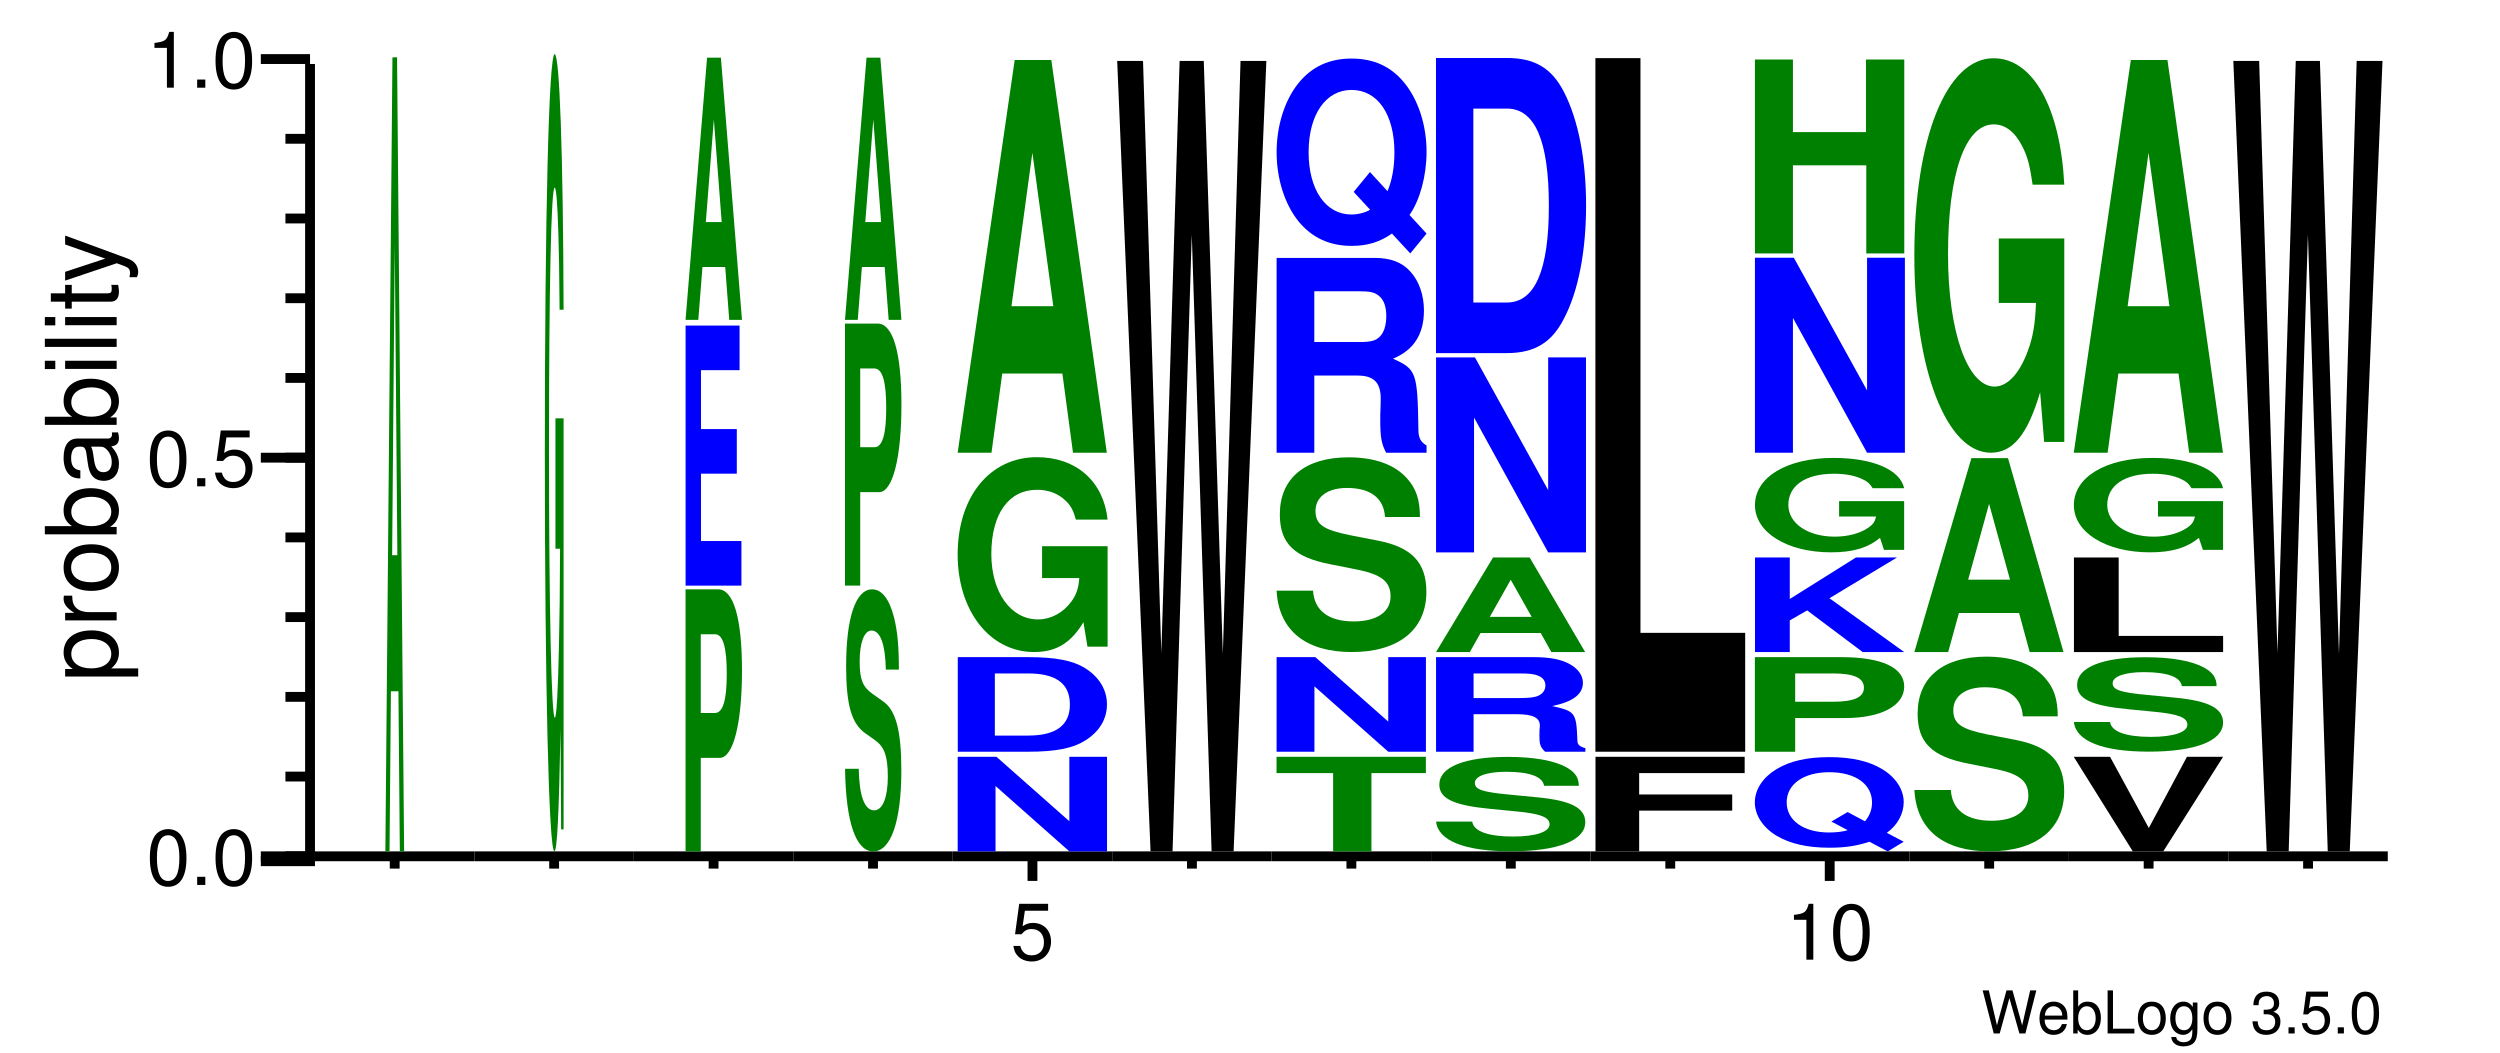 <?xml version="1.0" encoding="UTF-8"?>
<svg xmlns="http://www.w3.org/2000/svg" xmlns:xlink="http://www.w3.org/1999/xlink" width="254pt" height="107pt" viewBox="0 0 254 107" version="1.1" style="background: white" >
<defs>
<g>
<symbol overflow="visible" id="glyph0-0">
<path style="stroke:none;" d="M 4.469 0 L 5.578 -4.375 L 4.953 -4.375 L 4.141 -0.828 L 3.156 -4.375 L 2.547 -4.375 L 1.578 -0.828 L 0.75 -4.375 L 0.125 -4.375 L 1.25 0 L 1.859 0 L 2.844 -3.594 L 3.859 0 Z M 4.469 0 "/>
</symbol>
<symbol overflow="visible" id="glyph0-1">
<path style="stroke:none;" d="M 3.078 -1.406 C 3.078 -1.891 3.047 -2.172 2.953 -2.406 C 2.75 -2.922 2.266 -3.234 1.688 -3.234 C 0.797 -3.234 0.234 -2.562 0.234 -1.531 C 0.234 -0.5 0.781 0.141 1.672 0.141 C 2.391 0.141 2.891 -0.266 3.016 -0.953 L 2.516 -0.953 C 2.375 -0.547 2.094 -0.328 1.688 -0.328 C 1.375 -0.328 1.094 -0.469 0.938 -0.734 C 0.812 -0.906 0.766 -1.094 0.766 -1.406 Z M 0.781 -1.812 C 0.812 -2.391 1.172 -2.766 1.672 -2.766 C 2.172 -2.766 2.547 -2.359 2.547 -1.844 C 2.547 -1.844 2.547 -1.828 2.531 -1.812 Z M 0.781 -1.812 "/>
</symbol>
<symbol overflow="visible" id="glyph0-2">
<path style="stroke:none;" d="M 0.328 -4.375 L 0.328 0 L 0.781 0 L 0.781 -0.406 C 1.016 -0.031 1.328 0.141 1.766 0.141 C 2.594 0.141 3.141 -0.547 3.141 -1.578 C 3.141 -2.609 2.625 -3.234 1.797 -3.234 C 1.359 -3.234 1.062 -3.078 0.828 -2.719 L 0.828 -4.375 Z M 1.703 -2.766 C 2.25 -2.766 2.609 -2.281 2.609 -1.531 C 2.609 -0.812 2.25 -0.328 1.703 -0.328 C 1.172 -0.328 0.828 -0.812 0.828 -1.547 C 0.828 -2.281 1.172 -2.766 1.703 -2.766 Z M 1.703 -2.766 "/>
</symbol>
<symbol overflow="visible" id="glyph0-3">
<path style="stroke:none;" d="M 1.031 -4.375 L 0.484 -4.375 L 0.484 0 L 3.203 0 L 3.203 -0.484 L 1.031 -0.484 Z M 1.031 -4.375 "/>
</symbol>
<symbol overflow="visible" id="glyph0-4">
<path style="stroke:none;" d="M 1.625 -3.234 C 0.75 -3.234 0.219 -2.609 0.219 -1.547 C 0.219 -0.484 0.75 0.141 1.641 0.141 C 2.516 0.141 3.062 -0.484 3.062 -1.531 C 3.062 -2.609 2.531 -3.234 1.625 -3.234 Z M 1.641 -2.766 C 2.203 -2.766 2.531 -2.312 2.531 -1.531 C 2.531 -0.797 2.188 -0.328 1.641 -0.328 C 1.078 -0.328 0.734 -0.781 0.734 -1.547 C 0.734 -2.297 1.078 -2.766 1.641 -2.766 Z M 1.641 -2.766 "/>
</symbol>
<symbol overflow="visible" id="glyph0-5">
<path style="stroke:none;" d="M 2.469 -3.141 L 2.469 -2.688 C 2.219 -3.062 1.906 -3.234 1.516 -3.234 C 0.719 -3.234 0.172 -2.531 0.172 -1.516 C 0.172 -1 0.312 -0.578 0.562 -0.281 C 0.797 -0.016 1.141 0.141 1.469 0.141 C 1.859 0.141 2.141 -0.031 2.422 -0.422 L 2.422 -0.266 C 2.422 0.156 2.375 0.422 2.25 0.594 C 2.109 0.781 1.859 0.891 1.547 0.891 C 1.312 0.891 1.109 0.828 0.984 0.719 C 0.859 0.625 0.812 0.547 0.781 0.359 L 0.281 0.359 C 0.328 0.953 0.797 1.312 1.531 1.312 C 2 1.312 2.406 1.156 2.609 0.906 C 2.844 0.625 2.938 0.219 2.938 -0.516 L 2.938 -3.141 Z M 1.562 -2.766 C 2.109 -2.766 2.422 -2.312 2.422 -1.531 C 2.422 -0.781 2.094 -0.328 1.578 -0.328 C 1.031 -0.328 0.703 -0.781 0.703 -1.547 C 0.703 -2.297 1.031 -2.766 1.562 -2.766 Z M 1.562 -2.766 "/>
</symbol>
<symbol overflow="visible" id="glyph0-6">
<path style="stroke:none;" d=""/>
</symbol>
<symbol overflow="visible" id="glyph0-7">
<path style="stroke:none;" d="M 1.328 -1.953 L 1.609 -1.953 C 2.203 -1.953 2.5 -1.688 2.5 -1.188 C 2.5 -0.641 2.172 -0.328 1.609 -0.328 C 1.031 -0.328 0.75 -0.625 0.719 -1.234 L 0.188 -1.234 C 0.219 -0.891 0.281 -0.672 0.375 -0.484 C 0.594 -0.078 1.016 0.141 1.594 0.141 C 2.469 0.141 3.031 -0.391 3.031 -1.188 C 3.031 -1.734 2.828 -2.031 2.312 -2.203 C 2.719 -2.359 2.906 -2.656 2.906 -3.078 C 2.906 -3.812 2.422 -4.25 1.609 -4.25 C 0.75 -4.25 0.297 -3.781 0.281 -2.875 L 0.812 -2.875 C 0.812 -3.141 0.844 -3.281 0.906 -3.406 C 1.031 -3.641 1.297 -3.797 1.625 -3.797 C 2.094 -3.797 2.375 -3.516 2.375 -3.062 C 2.375 -2.766 2.266 -2.594 2.031 -2.484 C 1.891 -2.438 1.703 -2.406 1.328 -2.406 Z M 1.328 -1.953 "/>
</symbol>
<symbol overflow="visible" id="glyph0-8">
<path style="stroke:none;" d="M 1.141 -0.625 L 0.516 -0.625 L 0.516 0 L 1.141 0 Z M 1.141 -0.625 "/>
</symbol>
<symbol overflow="visible" id="glyph0-9">
<path style="stroke:none;" d="M 2.859 -4.25 L 0.656 -4.25 L 0.344 -1.938 L 0.828 -1.938 C 1.078 -2.234 1.281 -2.328 1.609 -2.328 C 2.172 -2.328 2.531 -1.938 2.531 -1.312 C 2.531 -0.703 2.188 -0.328 1.609 -0.328 C 1.141 -0.328 0.859 -0.562 0.734 -1.047 L 0.203 -1.047 C 0.281 -0.703 0.344 -0.531 0.469 -0.375 C 0.703 -0.047 1.141 0.141 1.625 0.141 C 2.484 0.141 3.078 -0.484 3.078 -1.391 C 3.078 -2.219 2.516 -2.797 1.703 -2.797 C 1.406 -2.797 1.156 -2.719 0.922 -2.547 L 1.094 -3.734 L 2.859 -3.734 Z M 2.859 -4.25 "/>
</symbol>
<symbol overflow="visible" id="glyph0-10">
<path style="stroke:none;" d="M 1.656 -4.25 C 1.25 -4.25 0.891 -4.078 0.672 -3.781 C 0.391 -3.406 0.266 -2.844 0.266 -2.062 C 0.266 -0.625 0.734 0.141 1.656 0.141 C 2.547 0.141 3.047 -0.625 3.047 -2.016 C 3.047 -2.844 2.906 -3.406 2.625 -3.781 C 2.406 -4.094 2.047 -4.25 1.656 -4.25 Z M 1.656 -3.781 C 2.219 -3.781 2.5 -3.203 2.5 -2.062 C 2.5 -0.859 2.219 -0.297 1.641 -0.297 C 1.078 -0.297 0.797 -0.891 0.797 -2.047 C 0.797 -3.219 1.078 -3.781 1.656 -3.781 Z M 1.656 -3.781 "/>
</symbol>
<symbol overflow="visible" id="glyph1-0">
<path style="stroke:none;" d="M 2.203 -5.672 C 1.672 -5.672 1.188 -5.438 0.891 -5.047 C 0.531 -4.547 0.344 -3.797 0.344 -2.75 C 0.344 -0.828 0.984 0.188 2.203 0.188 C 3.406 0.188 4.062 -0.828 4.062 -2.703 C 4.062 -3.797 3.875 -4.531 3.5 -5.047 C 3.203 -5.453 2.734 -5.672 2.203 -5.672 Z M 2.203 -5.047 C 2.953 -5.047 3.344 -4.281 3.344 -2.766 C 3.344 -1.156 2.969 -0.406 2.188 -0.406 C 1.438 -0.406 1.062 -1.188 1.062 -2.734 C 1.062 -4.281 1.438 -5.047 2.203 -5.047 Z M 2.203 -5.047 "/>
</symbol>
<symbol overflow="visible" id="glyph1-1">
<path style="stroke:none;" d="M 1.531 -0.828 L 0.703 -0.828 L 0.703 0 L 1.531 0 Z M 1.531 -0.828 "/>
</symbol>
<symbol overflow="visible" id="glyph1-2">
<path style="stroke:none;" d="M 3.812 -5.672 L 0.875 -5.672 L 0.453 -2.578 L 1.109 -2.578 C 1.438 -2.969 1.703 -3.109 2.141 -3.109 C 2.906 -3.109 3.391 -2.594 3.391 -1.75 C 3.391 -0.938 2.906 -0.438 2.141 -0.438 C 1.531 -0.438 1.156 -0.75 0.984 -1.391 L 0.281 -1.391 C 0.375 -0.922 0.453 -0.703 0.625 -0.5 C 0.938 -0.062 1.516 0.188 2.156 0.188 C 3.297 0.188 4.109 -0.641 4.109 -1.844 C 4.109 -2.969 3.359 -3.734 2.266 -3.734 C 1.875 -3.734 1.547 -3.625 1.219 -3.391 L 1.453 -4.969 L 3.812 -4.969 Z M 3.812 -5.672 "/>
</symbol>
<symbol overflow="visible" id="glyph1-3">
<path style="stroke:none;" d="M 2.078 -4.047 L 2.078 0 L 2.781 0 L 2.781 -5.672 L 2.312 -5.672 C 2.062 -4.797 1.906 -4.688 0.812 -4.547 L 0.812 -4.047 Z M 2.078 -4.047 "/>
</symbol>
<symbol overflow="visible" id="glyph2-0">
<path style="stroke:none;" d="M 2.188 -0.547 L 2.188 -1.375 L -0.547 -1.375 C -0.016 -1.812 0.234 -2.312 0.234 -2.984 C 0.234 -4.344 -0.859 -5.234 -2.531 -5.234 C -4.297 -5.234 -5.391 -4.375 -5.391 -2.984 C -5.391 -2.266 -5.062 -1.703 -4.453 -1.312 L -5.234 -1.312 L -5.234 -0.547 Z M -4.609 -2.844 C -4.609 -3.766 -3.797 -4.359 -2.547 -4.359 C -1.359 -4.359 -0.547 -3.75 -0.547 -2.844 C -0.547 -1.953 -1.344 -1.375 -2.578 -1.375 C -3.812 -1.375 -4.609 -1.953 -4.609 -2.844 Z M -4.609 -2.844 "/>
</symbol>
<symbol overflow="visible" id="glyph2-1">
<path style="stroke:none;" d="M -5.234 -0.688 L 0 -0.688 L 0 -1.531 L -2.719 -1.531 C -3.469 -1.531 -3.953 -1.719 -4.25 -2.125 C -4.438 -2.375 -4.5 -2.625 -4.516 -3.203 L -5.359 -3.203 C -5.375 -3.062 -5.391 -3 -5.391 -2.891 C -5.391 -2.344 -5.062 -1.938 -4.297 -1.453 L -5.234 -1.453 Z M -5.234 -0.688 "/>
</symbol>
<symbol overflow="visible" id="glyph2-2">
<path style="stroke:none;" d="M -5.391 -2.719 C -5.391 -1.25 -4.344 -0.359 -2.578 -0.359 C -0.812 -0.359 0.234 -1.234 0.234 -2.734 C 0.234 -4.203 -0.812 -5.094 -2.547 -5.094 C -4.344 -5.094 -5.391 -4.234 -5.391 -2.719 Z M -4.625 -2.734 C -4.625 -3.672 -3.844 -4.234 -2.547 -4.234 C -1.312 -4.234 -0.547 -3.656 -0.547 -2.734 C -0.547 -1.797 -1.312 -1.234 -2.578 -1.234 C -3.844 -1.234 -4.625 -1.797 -4.625 -2.734 Z M -4.625 -2.734 "/>
</symbol>
<symbol overflow="visible" id="glyph2-3">
<path style="stroke:none;" d="M -7.297 -0.547 L 0 -0.547 L 0 -1.297 L -0.672 -1.297 C -0.062 -1.688 0.234 -2.219 0.234 -2.953 C 0.234 -4.328 -0.906 -5.234 -2.641 -5.234 C -4.344 -5.234 -5.391 -4.375 -5.391 -2.984 C -5.391 -2.266 -5.125 -1.766 -4.531 -1.375 L -7.297 -1.375 Z M -4.609 -2.828 C -4.609 -3.766 -3.797 -4.359 -2.547 -4.359 C -1.359 -4.359 -0.547 -3.734 -0.547 -2.828 C -0.547 -1.953 -1.344 -1.375 -2.578 -1.375 C -3.812 -1.375 -4.609 -1.953 -4.609 -2.828 Z M -4.609 -2.828 "/>
</symbol>
<symbol overflow="visible" id="glyph2-4">
<path style="stroke:none;" d="M -0.484 -5.344 C -0.469 -5.266 -0.469 -5.219 -0.469 -5.172 C -0.469 -4.875 -0.625 -4.719 -0.875 -4.719 L -3.953 -4.719 C -4.891 -4.719 -5.391 -4.047 -5.391 -2.75 C -5.391 -1.984 -5.172 -1.359 -4.781 -1.016 C -4.516 -0.766 -4.203 -0.672 -3.688 -0.656 L -3.688 -1.484 C -4.328 -1.562 -4.625 -1.938 -4.625 -2.719 C -4.625 -3.469 -4.344 -3.891 -3.844 -3.891 L -3.625 -3.891 C -3.266 -3.891 -3.125 -3.688 -3.047 -3.016 C -2.891 -1.844 -2.844 -1.656 -2.719 -1.344 C -2.469 -0.734 -2 -0.422 -1.312 -0.422 C -0.375 -0.422 0.234 -1.078 0.234 -2.141 C 0.234 -2.797 0 -3.328 -0.547 -3.922 C -0.016 -3.984 0.234 -4.234 0.234 -4.781 C 0.234 -4.953 0.203 -5.078 0.141 -5.344 Z M -1.656 -3.891 C -1.375 -3.891 -1.203 -3.812 -0.969 -3.562 C -0.656 -3.219 -0.5 -2.812 -0.5 -2.312 C -0.5 -1.672 -0.812 -1.297 -1.344 -1.297 C -1.891 -1.297 -2.172 -1.656 -2.297 -2.547 C -2.422 -3.438 -2.453 -3.609 -2.594 -3.891 Z M -1.656 -3.891 "/>
</symbol>
<symbol overflow="visible" id="glyph2-5">
<path style="stroke:none;" d="M -5.234 -1.5 L -5.234 -0.672 L 0 -0.672 L 0 -1.5 Z M -7.297 -1.5 L -7.297 -0.656 L -6.234 -0.656 L -6.234 -1.5 Z M -7.297 -1.5 "/>
</symbol>
<symbol overflow="visible" id="glyph2-6">
<path style="stroke:none;" d="M -7.297 -1.516 L -7.297 -0.688 L 0 -0.688 L 0 -1.516 Z M -7.297 -1.516 "/>
</symbol>
<symbol overflow="visible" id="glyph2-7">
<path style="stroke:none;" d="M -5.234 -2.547 L -5.234 -1.688 L -6.688 -1.688 L -6.688 -0.844 L -5.234 -0.844 L -5.234 -0.141 L -4.562 -0.141 L -4.562 -0.844 L -0.594 -0.844 C -0.062 -0.844 0.234 -1.203 0.234 -1.859 C 0.234 -2.062 0.203 -2.266 0.156 -2.547 L -0.547 -2.547 C -0.516 -2.438 -0.5 -2.297 -0.5 -2.141 C -0.5 -1.781 -0.594 -1.688 -0.969 -1.688 L -4.562 -1.688 L -4.562 -2.547 Z M -5.234 -2.547 "/>
</symbol>
<symbol overflow="visible" id="glyph2-8">
<path style="stroke:none;" d="M -5.234 -3.875 L -1.156 -2.438 L -5.234 -1.094 L -5.234 -0.203 L 0.016 -1.969 L 0.844 -1.656 C 1.219 -1.516 1.359 -1.328 1.359 -0.984 C 1.359 -0.859 1.344 -0.719 1.297 -0.547 L 2.047 -0.547 C 2.141 -0.703 2.188 -0.875 2.188 -1.094 C 2.188 -1.375 2.094 -1.656 1.938 -1.875 C 1.734 -2.141 1.516 -2.297 1.094 -2.453 L -5.234 -4.781 Z M -5.234 -3.875 "/>
</symbol>
<symbol overflow="visible" id="glyph3-0">
<path style="stroke:none;" d="M 1.406 -16.266 L 1.547 0 L 1.984 0 L 1.266 -80.672 L 0.797 -80.672 L 0.078 0 L 0.5 0 L 0.641 -16.266 Z M 1.297 -30.094 L 0.766 -30.094 L 1.031 -61.641 Z M 1.297 -30.094 "/>
</symbol>
<symbol overflow="visible" id="glyph4-0">
<path style="stroke:none;" d="M 2.031 -41.547 L 1.203 -41.547 L 1.203 -28.297 L 1.672 -28.297 C 1.656 -23.953 1.625 -21.312 1.562 -18.547 C 1.469 -13.891 1.312 -11.125 1.141 -11.125 C 0.797 -11.125 0.547 -22.359 0.547 -38.266 C 0.547 -54.906 0.766 -64.984 1.125 -64.984 C 1.281 -64.984 1.406 -63.391 1.5 -60.312 C 1.562 -58.406 1.594 -56.609 1.625 -52.578 L 2.031 -52.578 C 1.984 -68.469 1.625 -78.547 1.125 -78.547 C 0.531 -78.547 0.125 -62.109 0.125 -38.047 C 0.125 -14.625 0.531 2.438 1.094 2.438 C 1.375 2.438 1.562 -1.266 1.719 -9.969 L 1.781 0.219 L 2.031 0.219 Z M 2.031 -41.547 "/>
</symbol>
<symbol overflow="visible" id="glyph5-0">
<path style="stroke:none;" d="M 2.328 -9.5 L 4.25 -9.5 C 5.625 -9.5 6.516 -12.969 6.516 -18.375 C 6.516 -23.703 5.656 -26.625 4.094 -26.625 L 0.781 -26.625 L 0.781 0 L 2.328 0 Z M 2.328 -14.062 L 2.328 -22.062 L 3.766 -22.062 C 4.578 -22.062 4.969 -20.781 4.969 -18.031 C 4.969 -15.344 4.578 -14.062 3.766 -14.062 Z M 2.328 -14.062 "/>
</symbol>
<symbol overflow="visible" id="glyph6-0">
<path style="stroke:none;" d="M 2.391 -11.375 L 6.031 -11.375 L 6.031 -15.906 L 2.391 -15.906 L 2.391 -21.891 L 6.312 -21.891 L 6.312 -26.422 L 0.828 -26.422 L 0.828 0 L 6.5 0 L 6.5 -4.531 L 2.391 -4.531 Z M 2.391 -11.375 "/>
</symbol>
<symbol overflow="visible" id="glyph7-0">
<path style="stroke:none;" d="M 4.25 -5.375 L 4.656 0 L 5.953 0 L 3.812 -26.641 L 2.406 -26.641 L 0.219 0 L 1.516 0 L 1.938 -5.375 Z M 3.891 -9.938 L 2.281 -9.938 L 3.094 -20.359 Z M 3.891 -9.938 "/>
</symbol>
<symbol overflow="visible" id="glyph8-0">
<path style="stroke:none;" d="M 5.781 -17.672 C 5.781 -20.016 5.641 -21.547 5.297 -22.938 C 4.828 -24.812 4.062 -25.828 3.062 -25.828 C 1.391 -25.828 0.422 -22.969 0.422 -18.016 C 0.422 -14.078 0.969 -12.172 2.391 -11.188 L 3.359 -10.5 C 4.312 -9.828 4.656 -8.859 4.656 -6.797 C 4.656 -4.672 4.125 -3.375 3.266 -3.375 C 2.281 -3.375 1.75 -4.875 1.703 -7.594 L 0.312 -7.594 C 0.391 -2.156 1.406 0.797 3.188 0.797 C 4.969 0.797 6.031 -2.266 6.031 -7.422 C 6.031 -11.438 5.484 -13.531 4.188 -14.438 L 3.109 -15.203 C 2.094 -15.938 1.797 -16.656 1.797 -18.516 C 1.797 -20.422 2.266 -21.641 3 -21.641 C 3.891 -21.641 4.406 -20.25 4.453 -17.672 Z M 5.781 -17.672 "/>
</symbol>
<symbol overflow="visible" id="glyph9-0">
<path style="stroke:none;" d="M 13.078 0 L 16.906 0 L 16.906 -9.609 L 13.078 -9.609 L 13.078 -3.062 L 5.672 -9.609 L 1.734 -9.609 L 1.734 0 L 5.578 0 L 5.578 -6.641 Z M 13.078 0 "/>
</symbol>
<symbol overflow="visible" id="glyph10-0">
<path style="stroke:none;" d="M 1.938 0 L 9.078 0 C 11.875 0 13.625 -0.344 14.859 -1.125 C 16.312 -2.016 17.094 -3.312 17.094 -4.812 C 17.094 -6.281 16.312 -7.594 14.859 -8.5 C 13.625 -9.266 11.891 -9.609 9.078 -9.609 L 1.938 -9.609 Z M 5.703 -1.641 L 5.703 -7.953 L 9.078 -7.953 C 11.922 -7.953 13.328 -6.922 13.328 -4.797 C 13.328 -2.688 11.922 -1.641 9.078 -1.641 Z M 5.703 -1.641 "/>
</symbol>
<symbol overflow="visible" id="glyph11-0">
<path style="stroke:none;" d="M 16.188 -10.156 L 9.531 -10.156 L 9.531 -6.922 L 13.312 -6.922 C 13.234 -5.859 13 -5.203 12.5 -4.531 C 11.672 -3.391 10.422 -2.719 9.109 -2.719 C 6.359 -2.719 4.375 -5.469 4.375 -9.359 C 4.375 -13.422 6.125 -15.891 9.016 -15.891 C 10.203 -15.891 11.203 -15.5 11.953 -14.75 C 12.438 -14.281 12.688 -13.844 12.969 -12.859 L 16.188 -12.859 C 15.781 -16.75 13 -19.203 9 -19.203 C 4.219 -19.203 0.953 -15.188 0.953 -9.312 C 0.953 -3.578 4.234 0.594 8.719 0.594 C 10.953 0.594 12.453 -0.312 13.734 -2.438 L 14.141 0.047 L 16.188 0.047 Z M 16.188 -10.156 "/>
</symbol>
<symbol overflow="visible" id="glyph12-0">
<path style="stroke:none;" d="M 11.219 -8.047 L 12.297 0 L 15.734 0 L 10.094 -39.906 L 6.375 -39.906 L 0.578 0 L 4.016 0 L 5.109 -8.047 Z M 10.297 -14.891 L 6.047 -14.891 L 8.172 -30.484 Z M 10.297 -14.891 "/>
</symbol>
<symbol overflow="visible" id="glyph13-0">
<path style="stroke:none;" d="M 12.047 0 L 15.375 -80.312 L 12.75 -80.312 L 10.953 -20.047 L 9.016 -80.312 L 6.562 -80.312 L 4.703 -20.156 L 2.844 -80.312 L 0.219 -80.312 L 3.609 0 L 5.844 0 L 7.797 -62.688 L 9.812 0 Z M 12.047 0 "/>
</symbol>
<symbol overflow="visible" id="glyph14-0">
<path style="stroke:none;" d="M 10 -7.953 L 15.531 -7.953 L 15.531 -9.609 L 0.359 -9.609 L 0.359 -7.953 L 6.109 -7.953 L 6.109 0 L 10 0 Z M 10 -7.953 "/>
</symbol>
<symbol overflow="visible" id="glyph15-0">
<path style="stroke:none;" d="M 15.375 -13.125 C 15.375 -14.859 15 -16 14.078 -17.031 C 12.844 -18.438 10.797 -19.188 8.125 -19.188 C 3.703 -19.188 1.141 -17.062 1.141 -13.391 C 1.141 -10.453 2.578 -9.031 6.328 -8.312 L 8.922 -7.797 C 11.453 -7.297 12.391 -6.578 12.391 -5.047 C 12.391 -3.469 10.969 -2.516 8.656 -2.516 C 6.078 -2.516 4.641 -3.625 4.516 -5.641 L 0.812 -5.641 C 1.031 -1.609 3.75 0.594 8.453 0.594 C 13.219 0.594 16.031 -1.688 16.031 -5.516 C 16.031 -8.484 14.562 -10.047 11.141 -10.719 L 8.25 -11.281 C 5.547 -11.828 4.766 -12.375 4.766 -13.75 C 4.766 -15.172 6 -16.078 7.953 -16.078 C 10.359 -16.078 11.703 -15.047 11.828 -13.125 Z M 15.375 -13.125 "/>
</symbol>
<symbol overflow="visible" id="glyph16-0">
<path style="stroke:none;" d="M 5.875 -7.844 L 10.25 -7.844 C 11.922 -7.844 12.625 -7.141 12.625 -5.484 C 12.625 -5.328 12.625 -5.047 12.609 -4.703 C 12.578 -4.188 12.578 -3.688 12.578 -3.391 C 12.578 -1.547 12.688 -0.953 13.172 0 L 17.281 0 L 17.281 -0.734 C 16.688 -1.094 16.453 -1.5 16.453 -2.359 C 16.359 -8.203 16.25 -8.469 13.875 -9.562 C 15.969 -10.422 17.016 -12.031 17.016 -14.453 C 17.016 -16.016 16.516 -17.469 15.609 -18.438 C 14.781 -19.359 13.594 -19.797 12.016 -19.797 L 2.047 -19.797 L 2.047 0 L 5.875 0 Z M 5.875 -11.25 L 5.875 -16.406 L 10.484 -16.406 C 11.578 -16.406 12.047 -16.297 12.5 -15.891 C 12.969 -15.484 13.188 -14.797 13.188 -13.875 C 13.188 -12.922 12.938 -12.172 12.5 -11.766 C 12.094 -11.375 11.578 -11.25 10.484 -11.25 Z M 5.875 -11.25 "/>
</symbol>
<symbol overflow="visible" id="glyph17-0">
<path style="stroke:none;" d="M 14.438 -2.562 C 15.5 -4.062 16.172 -6.547 16.172 -8.984 C 16.172 -11.656 15.344 -14.219 13.953 -15.938 C 12.594 -17.641 10.812 -18.453 8.547 -18.453 C 6.297 -18.453 4.516 -17.641 3.141 -15.938 C 1.766 -14.219 0.938 -11.656 0.938 -8.938 C 0.938 -6.219 1.766 -3.656 3.141 -1.938 C 4.516 -0.25 6.312 0.578 8.547 0.578 C 10.172 0.578 11.391 0.203 12.656 -0.672 L 14.516 1.344 L 16.172 -0.672 Z M 10.422 -6.922 L 8.766 -4.906 L 10.438 -3.094 C 9.938 -2.797 9.219 -2.609 8.531 -2.609 C 5.922 -2.609 4.188 -5.125 4.188 -8.938 C 4.188 -12.75 5.922 -15.266 8.547 -15.266 C 11.203 -15.266 12.906 -12.781 12.906 -8.922 C 12.906 -7.422 12.672 -6.078 12.203 -4.984 Z M 10.422 -6.922 "/>
</symbol>
<symbol overflow="visible" id="glyph18-0">
<path style="stroke:none;" d="M 15.312 -6.375 C 15.312 -7.203 14.938 -7.766 14.031 -8.266 C 12.797 -8.938 10.75 -9.312 8.094 -9.312 C 3.688 -9.312 1.141 -8.281 1.141 -6.5 C 1.141 -5.078 2.578 -4.391 6.312 -4.031 L 8.875 -3.781 C 11.406 -3.547 12.344 -3.188 12.344 -2.453 C 12.344 -1.688 10.922 -1.219 8.625 -1.219 C 6.062 -1.219 4.625 -1.766 4.484 -2.734 L 0.812 -2.734 C 1.031 -0.781 3.734 0.281 8.422 0.281 C 13.172 0.281 15.969 -0.812 15.969 -2.672 C 15.969 -4.125 14.516 -4.875 11.109 -5.203 L 8.219 -5.484 C 5.531 -5.734 4.75 -6 4.75 -6.672 C 4.75 -7.359 5.984 -7.797 7.922 -7.797 C 10.328 -7.797 11.656 -7.297 11.781 -6.375 Z M 15.312 -6.375 "/>
</symbol>
<symbol overflow="visible" id="glyph19-0">
<path style="stroke:none;" d="M 5.844 -3.812 L 10.219 -3.812 C 11.859 -3.812 12.578 -3.469 12.578 -2.656 C 12.578 -2.578 12.578 -2.453 12.547 -2.281 C 12.531 -2.031 12.531 -1.797 12.531 -1.641 C 12.531 -0.75 12.625 -0.469 13.109 0 L 17.203 0 L 17.203 -0.359 C 16.609 -0.531 16.391 -0.719 16.391 -1.141 C 16.281 -3.984 16.188 -4.109 13.828 -4.641 C 15.906 -5.062 16.953 -5.828 16.953 -7 C 16.953 -7.766 16.438 -8.469 15.547 -8.938 C 14.703 -9.391 13.547 -9.609 11.969 -9.609 L 2.031 -9.609 L 2.031 0 L 5.844 0 Z M 5.844 -5.453 L 5.844 -7.953 L 10.438 -7.953 C 11.531 -7.953 11.984 -7.906 12.453 -7.703 C 12.906 -7.516 13.141 -7.172 13.141 -6.734 C 13.141 -6.266 12.875 -5.906 12.453 -5.703 C 12.047 -5.516 11.531 -5.453 10.438 -5.453 Z M 5.844 -5.453 "/>
</symbol>
<symbol overflow="visible" id="glyph20-0">
<path style="stroke:none;" d="M 11.219 -1.938 L 12.297 0 L 15.734 0 L 10.094 -9.609 L 6.375 -9.609 L 0.578 0 L 4.016 0 L 5.109 -1.938 Z M 10.297 -3.578 L 6.047 -3.578 L 8.172 -7.344 Z M 10.297 -3.578 "/>
</symbol>
<symbol overflow="visible" id="glyph21-0">
<path style="stroke:none;" d="M 13.141 0 L 16.984 0 L 16.984 -19.812 L 13.141 -19.812 L 13.141 -6.328 L 5.703 -19.812 L 1.75 -19.812 L 1.75 0 L 5.609 0 L 5.609 -13.703 Z M 13.141 0 "/>
</symbol>
<symbol overflow="visible" id="glyph22-0">
<path style="stroke:none;" d="M 1.938 0 L 9.141 0 C 11.938 0 13.703 -1.062 14.938 -3.5 C 16.406 -6.297 17.188 -10.359 17.188 -15.016 C 17.188 -19.609 16.406 -23.688 14.938 -26.531 C 13.703 -28.953 11.969 -29.984 9.141 -29.984 L 1.938 -29.984 Z M 5.734 -5.141 L 5.734 -24.844 L 9.141 -24.844 C 11.984 -24.844 13.406 -21.594 13.406 -14.969 C 13.406 -8.391 11.984 -5.141 9.141 -5.141 Z M 5.734 -5.141 "/>
</symbol>
<symbol overflow="visible" id="glyph23-0">
<path style="stroke:none;" d="M 6.625 -4.141 L 16.078 -4.141 L 16.078 -5.781 L 6.625 -5.781 L 6.625 -7.953 L 17.344 -7.953 L 17.344 -9.609 L 2.188 -9.609 L 2.188 0 L 6.625 0 Z M 6.625 -4.141 "/>
</symbol>
<symbol overflow="visible" id="glyph24-0">
<path style="stroke:none;" d="M 7.016 -70.469 L 2.438 -70.469 L 2.438 0 L 17.656 0 L 17.656 -12.078 L 7.016 -12.078 Z M 7.016 -70.469 "/>
</symbol>
<symbol overflow="visible" id="glyph25-0">
<path style="stroke:none;" d="M 14.328 -1.234 C 15.391 -1.969 16.047 -3.172 16.047 -4.344 C 16.047 -5.641 15.234 -6.875 13.859 -7.703 C 12.5 -8.531 10.734 -8.922 8.484 -8.922 C 6.25 -8.922 4.484 -8.531 3.125 -7.703 C 1.75 -6.875 0.922 -5.641 0.922 -4.328 C 0.922 -3.016 1.75 -1.766 3.125 -0.938 C 4.484 -0.125 6.266 0.281 8.484 0.281 C 10.109 0.281 11.312 0.094 12.562 -0.328 L 14.422 0.656 L 16.047 -0.328 Z M 10.344 -3.344 L 8.703 -2.375 L 10.359 -1.5 C 9.875 -1.344 9.156 -1.266 8.469 -1.266 C 5.875 -1.266 4.156 -2.484 4.156 -4.328 C 4.156 -6.172 5.875 -7.391 8.484 -7.391 C 11.125 -7.391 12.828 -6.188 12.828 -4.312 C 12.828 -3.594 12.578 -2.938 12.109 -2.406 Z M 10.344 -3.344 "/>
</symbol>
<symbol overflow="visible" id="glyph26-0">
<path style="stroke:none;" d="M 6.156 -3.422 L 11.234 -3.422 C 14.891 -3.422 17.234 -4.672 17.234 -6.625 C 17.234 -8.547 14.969 -9.609 10.828 -9.609 L 2.062 -9.609 L 2.062 0 L 6.156 0 Z M 6.156 -5.078 L 6.156 -7.953 L 9.969 -7.953 C 12.141 -7.953 13.141 -7.5 13.141 -6.5 C 13.141 -5.531 12.141 -5.078 9.969 -5.078 Z M 6.156 -5.078 "/>
</symbol>
<symbol overflow="visible" id="glyph27-0">
<path style="stroke:none;" d="M 5.281 -3.219 L 7.047 -4.234 L 12.688 0 L 16.906 0 L 9.312 -5.469 L 16.172 -9.609 L 12 -9.609 L 5.281 -5.391 L 5.281 -9.609 L 1.75 -9.609 L 1.75 0 L 5.281 0 Z M 5.281 -3.219 "/>
</symbol>
<symbol overflow="visible" id="glyph28-0">
<path style="stroke:none;" d="M 16.109 -4.922 L 9.5 -4.922 L 9.5 -3.359 L 13.25 -3.359 C 13.156 -2.844 12.938 -2.531 12.438 -2.203 C 11.625 -1.641 10.375 -1.312 9.062 -1.312 C 6.328 -1.312 4.344 -2.656 4.344 -4.531 C 4.344 -6.5 6.094 -7.703 8.969 -7.703 C 10.156 -7.703 11.141 -7.516 11.891 -7.141 C 12.375 -6.922 12.625 -6.703 12.906 -6.234 L 16.109 -6.234 C 15.703 -8.109 12.938 -9.312 8.953 -9.312 C 4.188 -9.312 0.953 -7.359 0.953 -4.516 C 0.953 -1.734 4.219 0.281 8.672 0.281 C 10.891 0.281 12.391 -0.156 13.656 -1.188 L 14.062 0.031 L 16.109 0.031 Z M 16.109 -4.922 "/>
</symbol>
<symbol overflow="visible" id="glyph29-0">
<path style="stroke:none;" d="M 13.062 -8.953 L 13.062 0 L 16.922 0 L 16.922 -19.703 L 13.031 -19.703 L 13.031 -12.328 L 5.609 -12.328 L 5.609 -19.703 L 1.75 -19.703 L 1.75 0 L 5.609 0 L 5.609 -8.953 Z M 13.062 -8.953 "/>
</symbol>
<symbol overflow="visible" id="glyph30-0">
<path style="stroke:none;" d="M 11.219 -3.969 L 12.297 0 L 15.734 0 L 10.094 -19.703 L 6.375 -19.703 L 0.578 0 L 4.016 0 L 5.109 -3.969 Z M 10.297 -7.359 L 6.047 -7.359 L 8.172 -15.062 Z M 10.297 -7.359 "/>
</symbol>
<symbol overflow="visible" id="glyph31-0">
<path style="stroke:none;" d="M 16.188 -20.562 L 9.531 -20.562 L 9.531 -14.016 L 13.312 -14.016 C 13.234 -11.859 13 -10.547 12.5 -9.188 C 11.672 -6.875 10.422 -5.516 9.109 -5.516 C 6.359 -5.516 4.375 -11.078 4.375 -18.938 C 4.375 -27.172 6.125 -32.156 9.016 -32.156 C 10.203 -32.156 11.203 -31.375 11.953 -29.859 C 12.438 -28.906 12.688 -28.016 12.969 -26.031 L 16.188 -26.031 C 15.781 -33.891 13 -38.875 9 -38.875 C 4.219 -38.875 0.953 -30.75 0.953 -18.844 C 0.953 -7.234 4.234 1.203 8.719 1.203 C 10.953 1.203 12.453 -0.625 13.734 -4.938 L 14.141 0.109 L 16.188 0.109 Z M 16.188 -20.562 "/>
</symbol>
<symbol overflow="visible" id="glyph32-0">
<path style="stroke:none;" d="M 9.672 0 L 15.75 -9.609 L 12.078 -9.609 L 8.203 -2.375 L 4.266 -9.609 L 0.578 -9.609 L 6.578 0 Z M 9.672 0 "/>
</symbol>
<symbol overflow="visible" id="glyph33-0">
<path style="stroke:none;" d="M 6.984 -9.609 L 2.438 -9.609 L 2.438 0 L 17.594 0 L 17.594 -1.641 L 6.984 -1.641 Z M 6.984 -9.609 "/>
</symbol>
</g>
</defs>
<g id="surface1">
<g style="fill:rgb(0%,0%,0%);fill-opacity:1;">
  <use xlink:href="#glyph0-0" x="201.312" y="105"/>
  <use xlink:href="#glyph0-1" x="206.976" y="105"/>
  <use xlink:href="#glyph0-2" x="210.312" y="105"/>
  <use xlink:href="#glyph0-3" x="213.648" y="105"/>
  <use xlink:href="#glyph0-4" x="216.984" y="105"/>
  <use xlink:href="#glyph0-5" x="220.32" y="105"/>
  <use xlink:href="#glyph0-4" x="223.656" y="105"/>
  <use xlink:href="#glyph0-6" x="226.992" y="105"/>
  <use xlink:href="#glyph0-7" x="228.66" y="105"/>
  <use xlink:href="#glyph0-8" x="231.996" y="105"/>
  <use xlink:href="#glyph0-9" x="233.664" y="105"/>
  <use xlink:href="#glyph0-8" x="237" y="105"/>
  <use xlink:href="#glyph0-10" x="238.668" y="105"/>
</g>
<path style="fill:none;stroke-width:4.167;stroke-linecap:butt;stroke-linejoin:miter;stroke:rgb(0%,0%,0%);stroke-opacity:1;stroke-miterlimit:10;" d="M 110.417 81.25 L 131.25 81.25 L 131.25 418.75 " transform="matrix(0.24,0,0,-0.24,0,107)"/>
<g style="fill:rgb(0%,0%,0%);fill-opacity:1;">
  <use xlink:href="#glyph1-0" x="14.881" y="89.91"/>
  <use xlink:href="#glyph1-1" x="19.329" y="89.91"/>
  <use xlink:href="#glyph1-0" x="21.553" y="89.91"/>
</g>
<path style="fill:none;stroke-width:4.167;stroke-linecap:butt;stroke-linejoin:miter;stroke:rgb(0%,0%,0%);stroke-opacity:1;stroke-miterlimit:10;" d="M 110.417 83.333 L 131.25 83.333 " transform="matrix(0.24,0,0,-0.24,0,107)"/>
<g style="fill:rgb(0%,0%,0%);fill-opacity:1;">
  <use xlink:href="#glyph1-0" x="14.881" y="49.41"/>
  <use xlink:href="#glyph1-1" x="19.329" y="49.41"/>
  <use xlink:href="#glyph1-2" x="21.553" y="49.41"/>
</g>
<path style="fill:none;stroke-width:4.167;stroke-linecap:butt;stroke-linejoin:miter;stroke:rgb(0%,0%,0%);stroke-opacity:1;stroke-miterlimit:10;" d="M 110.417 252.083 L 131.25 252.083 " transform="matrix(0.24,0,0,-0.24,0,107)"/>
<g style="fill:rgb(0%,0%,0%);fill-opacity:1;">
  <use xlink:href="#glyph1-3" x="14.881" y="8.91"/>
  <use xlink:href="#glyph1-1" x="19.329" y="8.91"/>
  <use xlink:href="#glyph1-0" x="21.553" y="8.91"/>
</g>
<path style="fill:none;stroke-width:4.167;stroke-linecap:butt;stroke-linejoin:miter;stroke:rgb(0%,0%,0%);stroke-opacity:1;stroke-miterlimit:10;" d="M 110.417 420.833 L 131.25 420.833 " transform="matrix(0.24,0,0,-0.24,0,107)"/>
<path style="fill:none;stroke-width:4.167;stroke-linecap:butt;stroke-linejoin:miter;stroke:rgb(0%,0%,0%);stroke-opacity:1;stroke-miterlimit:10;" d="M 131.25 83.333 L 120.833 83.333 " transform="matrix(0.24,0,0,-0.24,0,107)"/>
<path style="fill:none;stroke-width:4.167;stroke-linecap:butt;stroke-linejoin:miter;stroke:rgb(0%,0%,0%);stroke-opacity:1;stroke-miterlimit:10;" d="M 131.25 117.09 L 120.833 117.09 " transform="matrix(0.24,0,0,-0.24,0,107)"/>
<path style="fill:none;stroke-width:4.167;stroke-linecap:butt;stroke-linejoin:miter;stroke:rgb(0%,0%,0%);stroke-opacity:1;stroke-miterlimit:10;" d="M 131.25 150.83 L 120.833 150.83 " transform="matrix(0.24,0,0,-0.24,0,107)"/>
<path style="fill:none;stroke-width:4.167;stroke-linecap:butt;stroke-linejoin:miter;stroke:rgb(0%,0%,0%);stroke-opacity:1;stroke-miterlimit:10;" d="M 131.25 184.587 L 120.833 184.587 " transform="matrix(0.24,0,0,-0.24,0,107)"/>
<path style="fill:none;stroke-width:4.167;stroke-linecap:butt;stroke-linejoin:miter;stroke:rgb(0%,0%,0%);stroke-opacity:1;stroke-miterlimit:10;" d="M 131.25 218.327 L 120.833 218.327 " transform="matrix(0.24,0,0,-0.24,0,107)"/>
<path style="fill:none;stroke-width:4.167;stroke-linecap:butt;stroke-linejoin:miter;stroke:rgb(0%,0%,0%);stroke-opacity:1;stroke-miterlimit:10;" d="M 131.25 252.083 L 120.833 252.083 " transform="matrix(0.24,0,0,-0.24,0,107)"/>
<path style="fill:none;stroke-width:4.167;stroke-linecap:butt;stroke-linejoin:miter;stroke:rgb(0%,0%,0%);stroke-opacity:1;stroke-miterlimit:10;" d="M 131.25 285.84 L 120.833 285.84 " transform="matrix(0.24,0,0,-0.24,0,107)"/>
<path style="fill:none;stroke-width:4.167;stroke-linecap:butt;stroke-linejoin:miter;stroke:rgb(0%,0%,0%);stroke-opacity:1;stroke-miterlimit:10;" d="M 131.25 319.58 L 120.833 319.58 " transform="matrix(0.24,0,0,-0.24,0,107)"/>
<path style="fill:none;stroke-width:4.167;stroke-linecap:butt;stroke-linejoin:miter;stroke:rgb(0%,0%,0%);stroke-opacity:1;stroke-miterlimit:10;" d="M 131.25 353.337 L 120.833 353.337 " transform="matrix(0.24,0,0,-0.24,0,107)"/>
<path style="fill:none;stroke-width:4.167;stroke-linecap:butt;stroke-linejoin:miter;stroke:rgb(0%,0%,0%);stroke-opacity:1;stroke-miterlimit:10;" d="M 131.25 387.077 L 120.833 387.077 " transform="matrix(0.24,0,0,-0.24,0,107)"/>
<g style="fill:rgb(0%,0%,0%);fill-opacity:1;">
  <use xlink:href="#glyph2-0" x="11.852" y="69.283"/>
  <use xlink:href="#glyph2-1" x="11.852" y="63.723"/>
  <use xlink:href="#glyph2-2" x="11.852" y="60.393"/>
  <use xlink:href="#glyph2-3" x="11.852" y="54.833"/>
  <use xlink:href="#glyph2-4" x="11.852" y="49.273"/>
  <use xlink:href="#glyph2-3" x="11.852" y="43.713"/>
  <use xlink:href="#glyph2-5" x="11.852" y="38.153"/>
  <use xlink:href="#glyph2-6" x="11.852" y="35.933"/>
  <use xlink:href="#glyph2-5" x="11.852" y="33.713"/>
  <use xlink:href="#glyph2-7" x="11.852" y="31.493"/>
  <use xlink:href="#glyph2-8" x="11.852" y="28.713"/>
</g>
<path style="fill:none;stroke-width:4.167;stroke-linecap:butt;stroke-linejoin:miter;stroke:rgb(0%,0%,0%);stroke-opacity:1;stroke-miterlimit:10;" d="M 133.333 83.333 L 200.83 83.333 M 167.09 83.333 L 167.09 78.125 " transform="matrix(0.24,0,0,-0.24,0,107)"/>
<g style="fill:rgb(0%,50.194%,0%);fill-opacity:1;">
  <use xlink:href="#glyph3-0" x="39.075" y="86.5"/>
</g>
<path style="fill:none;stroke-width:4.167;stroke-linecap:butt;stroke-linejoin:miter;stroke:rgb(0%,0%,0%);stroke-opacity:1;stroke-miterlimit:10;" d="M 200.83 83.333 L 268.327 83.333 M 234.587 83.333 L 234.587 78.125 " transform="matrix(0.24,0,0,-0.24,0,107)"/>
<g style="fill:rgb(0%,50.194%,0%);fill-opacity:1;">
  <use xlink:href="#glyph4-0" x="55.23" y="84.047"/>
</g>
<path style="fill:none;stroke-width:4.167;stroke-linecap:butt;stroke-linejoin:miter;stroke:rgb(0%,0%,0%);stroke-opacity:1;stroke-miterlimit:10;" d="M 268.327 83.333 L 335.84 83.333 M 302.083 83.333 L 302.083 78.125 " transform="matrix(0.24,0,0,-0.24,0,107)"/>
<g style="fill:rgb(0%,50.194%,0%);fill-opacity:1;">
  <use xlink:href="#glyph5-0" x="68.87" y="86.5"/>
</g>
<g style="fill:rgb(0%,0%,100%);fill-opacity:1;">
  <use xlink:href="#glyph6-0" x="68.828" y="59.5"/>
</g>
<g style="fill:rgb(0%,50.194%,0%);fill-opacity:1;">
  <use xlink:href="#glyph7-0" x="69.432" y="32.5"/>
</g>
<path style="fill:none;stroke-width:4.167;stroke-linecap:butt;stroke-linejoin:miter;stroke:rgb(0%,0%,0%);stroke-opacity:1;stroke-miterlimit:10;" d="M 335.84 83.333 L 403.337 83.333 M 369.58 83.333 L 369.58 78.125 " transform="matrix(0.24,0,0,-0.24,0,107)"/>
<g style="fill:rgb(0%,50.194%,0%);fill-opacity:1;">
  <use xlink:href="#glyph8-0" x="85.546" y="85.705"/>
</g>
<g style="fill:rgb(0%,50.194%,0%);fill-opacity:1;">
  <use xlink:href="#glyph5-0" x="85.07" y="59.5"/>
</g>
<g style="fill:rgb(0%,50.194%,0%);fill-opacity:1;">
  <use xlink:href="#glyph7-0" x="85.632" y="32.5"/>
</g>
<path style="fill:none;stroke-width:4.167;stroke-linecap:butt;stroke-linejoin:miter;stroke:rgb(0%,0%,0%);stroke-opacity:1;stroke-miterlimit:10;" d="M 403.337 83.333 L 470.833 83.333 M 437.077 83.333 L 437.077 72.917 " transform="matrix(0.24,0,0,-0.24,0,107)"/>
<g style="fill:rgb(0%,0%,0%);fill-opacity:1;">
  <use xlink:href="#glyph1-2" x="102.676" y="97.5"/>
</g>
<g style="fill:rgb(0%,0%,100%);fill-opacity:1;">
  <use xlink:href="#glyph9-0" x="95.568" y="86.5"/>
</g>
<g style="fill:rgb(0%,0%,100%);fill-opacity:1;">
  <use xlink:href="#glyph10-0" x="95.373" y="76.375"/>
</g>
<g style="fill:rgb(0%,50.194%,0%);fill-opacity:1;">
  <use xlink:href="#glyph11-0" x="96.344" y="65.653"/>
</g>
<g style="fill:rgb(0%,50.194%,0%);fill-opacity:1;">
  <use xlink:href="#glyph12-0" x="96.719" y="46"/>
</g>
<path style="fill:none;stroke-width:4.167;stroke-linecap:butt;stroke-linejoin:miter;stroke:rgb(0%,0%,0%);stroke-opacity:1;stroke-miterlimit:10;" d="M 470.833 83.333 L 538.33 83.333 M 504.59 83.333 L 504.59 78.125 " transform="matrix(0.24,0,0,-0.24,0,107)"/>
<g style="fill:rgb(0%,0%,0%);fill-opacity:1;">
  <use xlink:href="#glyph13-0" x="113.287" y="86.5"/>
</g>
<path style="fill:none;stroke-width:4.167;stroke-linecap:butt;stroke-linejoin:miter;stroke:rgb(0%,0%,0%);stroke-opacity:1;stroke-miterlimit:10;" d="M 538.33 83.333 L 605.827 83.333 M 572.087 83.333 L 572.087 78.125 " transform="matrix(0.24,0,0,-0.24,0,107)"/>
<g style="fill:rgb(0%,50.194%,0%);fill-opacity:1;">
  <use xlink:href="#glyph14-0" x="129.337" y="86.5"/>
</g>
<g style="fill:rgb(0%,0%,100%);fill-opacity:1;">
  <use xlink:href="#glyph9-0" x="127.968" y="76.375"/>
</g>
<g style="fill:rgb(0%,50.194%,0%);fill-opacity:1;">
  <use xlink:href="#glyph15-0" x="128.89" y="65.653"/>
</g>
<g style="fill:rgb(0%,0%,100%);fill-opacity:1;">
  <use xlink:href="#glyph16-0" x="127.657" y="46"/>
</g>
<g style="fill:rgb(0%,0%,100%);fill-opacity:1;">
  <use xlink:href="#glyph17-0" x="128.767" y="24.403"/>
</g>
<path style="fill:none;stroke-width:4.167;stroke-linecap:butt;stroke-linejoin:miter;stroke:rgb(0%,0%,0%);stroke-opacity:1;stroke-miterlimit:10;" d="M 605.827 83.333 L 673.34 83.333 M 639.583 83.333 L 639.583 78.125 " transform="matrix(0.24,0,0,-0.24,0,107)"/>
<g style="fill:rgb(0%,50.194%,0%);fill-opacity:1;">
  <use xlink:href="#glyph18-0" x="145.094" y="86.211"/>
</g>
<g style="fill:rgb(0%,0%,100%);fill-opacity:1;">
  <use xlink:href="#glyph19-0" x="143.872" y="76.375"/>
</g>
<g style="fill:rgb(0%,50.194%,0%);fill-opacity:1;">
  <use xlink:href="#glyph20-0" x="145.319" y="66.25"/>
</g>
<g style="fill:rgb(0%,0%,100%);fill-opacity:1;">
  <use xlink:href="#glyph21-0" x="144.153" y="56.125"/>
</g>
<g style="fill:rgb(0%,0%,100%);fill-opacity:1;">
  <use xlink:href="#glyph22-0" x="143.958" y="35.875"/>
</g>
<path style="fill:none;stroke-width:4.167;stroke-linecap:butt;stroke-linejoin:miter;stroke:rgb(0%,0%,0%);stroke-opacity:1;stroke-miterlimit:10;" d="M 673.34 83.333 L 740.837 83.333 M 707.08 83.333 L 707.08 78.125 " transform="matrix(0.24,0,0,-0.24,0,107)"/>
<g style="fill:rgb(0%,0%,0%);fill-opacity:1;">
  <use xlink:href="#glyph23-0" x="159.914" y="86.5"/>
</g>
<g style="fill:rgb(0%,0%,0%);fill-opacity:1;">
  <use xlink:href="#glyph24-0" x="159.655" y="76.375"/>
</g>
<path style="fill:none;stroke-width:4.167;stroke-linecap:butt;stroke-linejoin:miter;stroke:rgb(0%,0%,0%);stroke-opacity:1;stroke-miterlimit:10;" d="M 740.837 83.333 L 808.333 83.333 M 774.577 83.333 L 774.577 72.917 " transform="matrix(0.24,0,0,-0.24,0,107)"/>
<g style="fill:rgb(0%,0%,0%);fill-opacity:1;">
  <use xlink:href="#glyph1-3" x="181.452" y="97.5"/>
  <use xlink:href="#glyph1-0" x="185.9" y="97.5"/>
</g>
<g style="fill:rgb(0%,0%,100%);fill-opacity:1;">
  <use xlink:href="#glyph25-0" x="177.37" y="85.847"/>
</g>
<g style="fill:rgb(0%,50.194%,0%);fill-opacity:1;">
  <use xlink:href="#glyph26-0" x="176.234" y="76.375"/>
</g>
<g style="fill:rgb(0%,0%,100%);fill-opacity:1;">
  <use xlink:href="#glyph27-0" x="176.56" y="66.25"/>
</g>
<g style="fill:rgb(0%,50.194%,0%);fill-opacity:1;">
  <use xlink:href="#glyph28-0" x="177.352" y="55.836"/>
</g>
<g style="fill:rgb(0%,0%,100%);fill-opacity:1;">
  <use xlink:href="#glyph21-0" x="176.553" y="46"/>
</g>
<g style="fill:rgb(0%,50.194%,0%);fill-opacity:1;">
  <use xlink:href="#glyph29-0" x="176.553" y="25.75"/>
</g>
<path style="fill:none;stroke-width:4.167;stroke-linecap:butt;stroke-linejoin:miter;stroke:rgb(0%,0%,0%);stroke-opacity:1;stroke-miterlimit:10;" d="M 808.333 83.333 L 875.83 83.333 M 842.09 83.333 L 842.09 78.125 " transform="matrix(0.24,0,0,-0.24,0,107)"/>
<g style="fill:rgb(0%,50.194%,0%);fill-opacity:1;">
  <use xlink:href="#glyph15-0" x="193.69" y="85.903"/>
</g>
<g style="fill:rgb(0%,50.194%,0%);fill-opacity:1;">
  <use xlink:href="#glyph30-0" x="193.919" y="66.25"/>
</g>
<g style="fill:rgb(0%,50.194%,0%);fill-opacity:1;">
  <use xlink:href="#glyph31-0" x="193.544" y="44.792"/>
</g>
<path style="fill:none;stroke-width:4.167;stroke-linecap:butt;stroke-linejoin:miter;stroke:rgb(0%,0%,0%);stroke-opacity:1;stroke-miterlimit:10;" d="M 875.83 83.333 L 943.327 83.333 M 909.587 83.333 L 909.587 78.125 " transform="matrix(0.24,0,0,-0.24,0,107)"/>
<g style="fill:rgb(0%,0%,0%);fill-opacity:1;">
  <use xlink:href="#glyph32-0" x="210.115" y="86.5"/>
</g>
<g style="fill:rgb(0%,50.194%,0%);fill-opacity:1;">
  <use xlink:href="#glyph18-0" x="209.894" y="76.086"/>
</g>
<g style="fill:rgb(0%,0%,0%);fill-opacity:1;">
  <use xlink:href="#glyph33-0" x="208.274" y="66.25"/>
</g>
<g style="fill:rgb(0%,50.194%,0%);fill-opacity:1;">
  <use xlink:href="#glyph28-0" x="209.752" y="55.836"/>
</g>
<g style="fill:rgb(0%,50.194%,0%);fill-opacity:1;">
  <use xlink:href="#glyph12-0" x="210.119" y="46"/>
</g>
<path style="fill:none;stroke-width:4.167;stroke-linecap:butt;stroke-linejoin:miter;stroke:rgb(0%,0%,0%);stroke-opacity:1;stroke-miterlimit:10;" d="M 943.327 83.333 L 1010.824 83.333 M 977.083 83.333 L 977.083 78.125 " transform="matrix(0.24,0,0,-0.24,0,107)"/>
<g style="fill:rgb(0%,0%,0%);fill-opacity:1;">
  <use xlink:href="#glyph13-0" x="226.687" y="86.5"/>
</g>
</g>
</svg>
